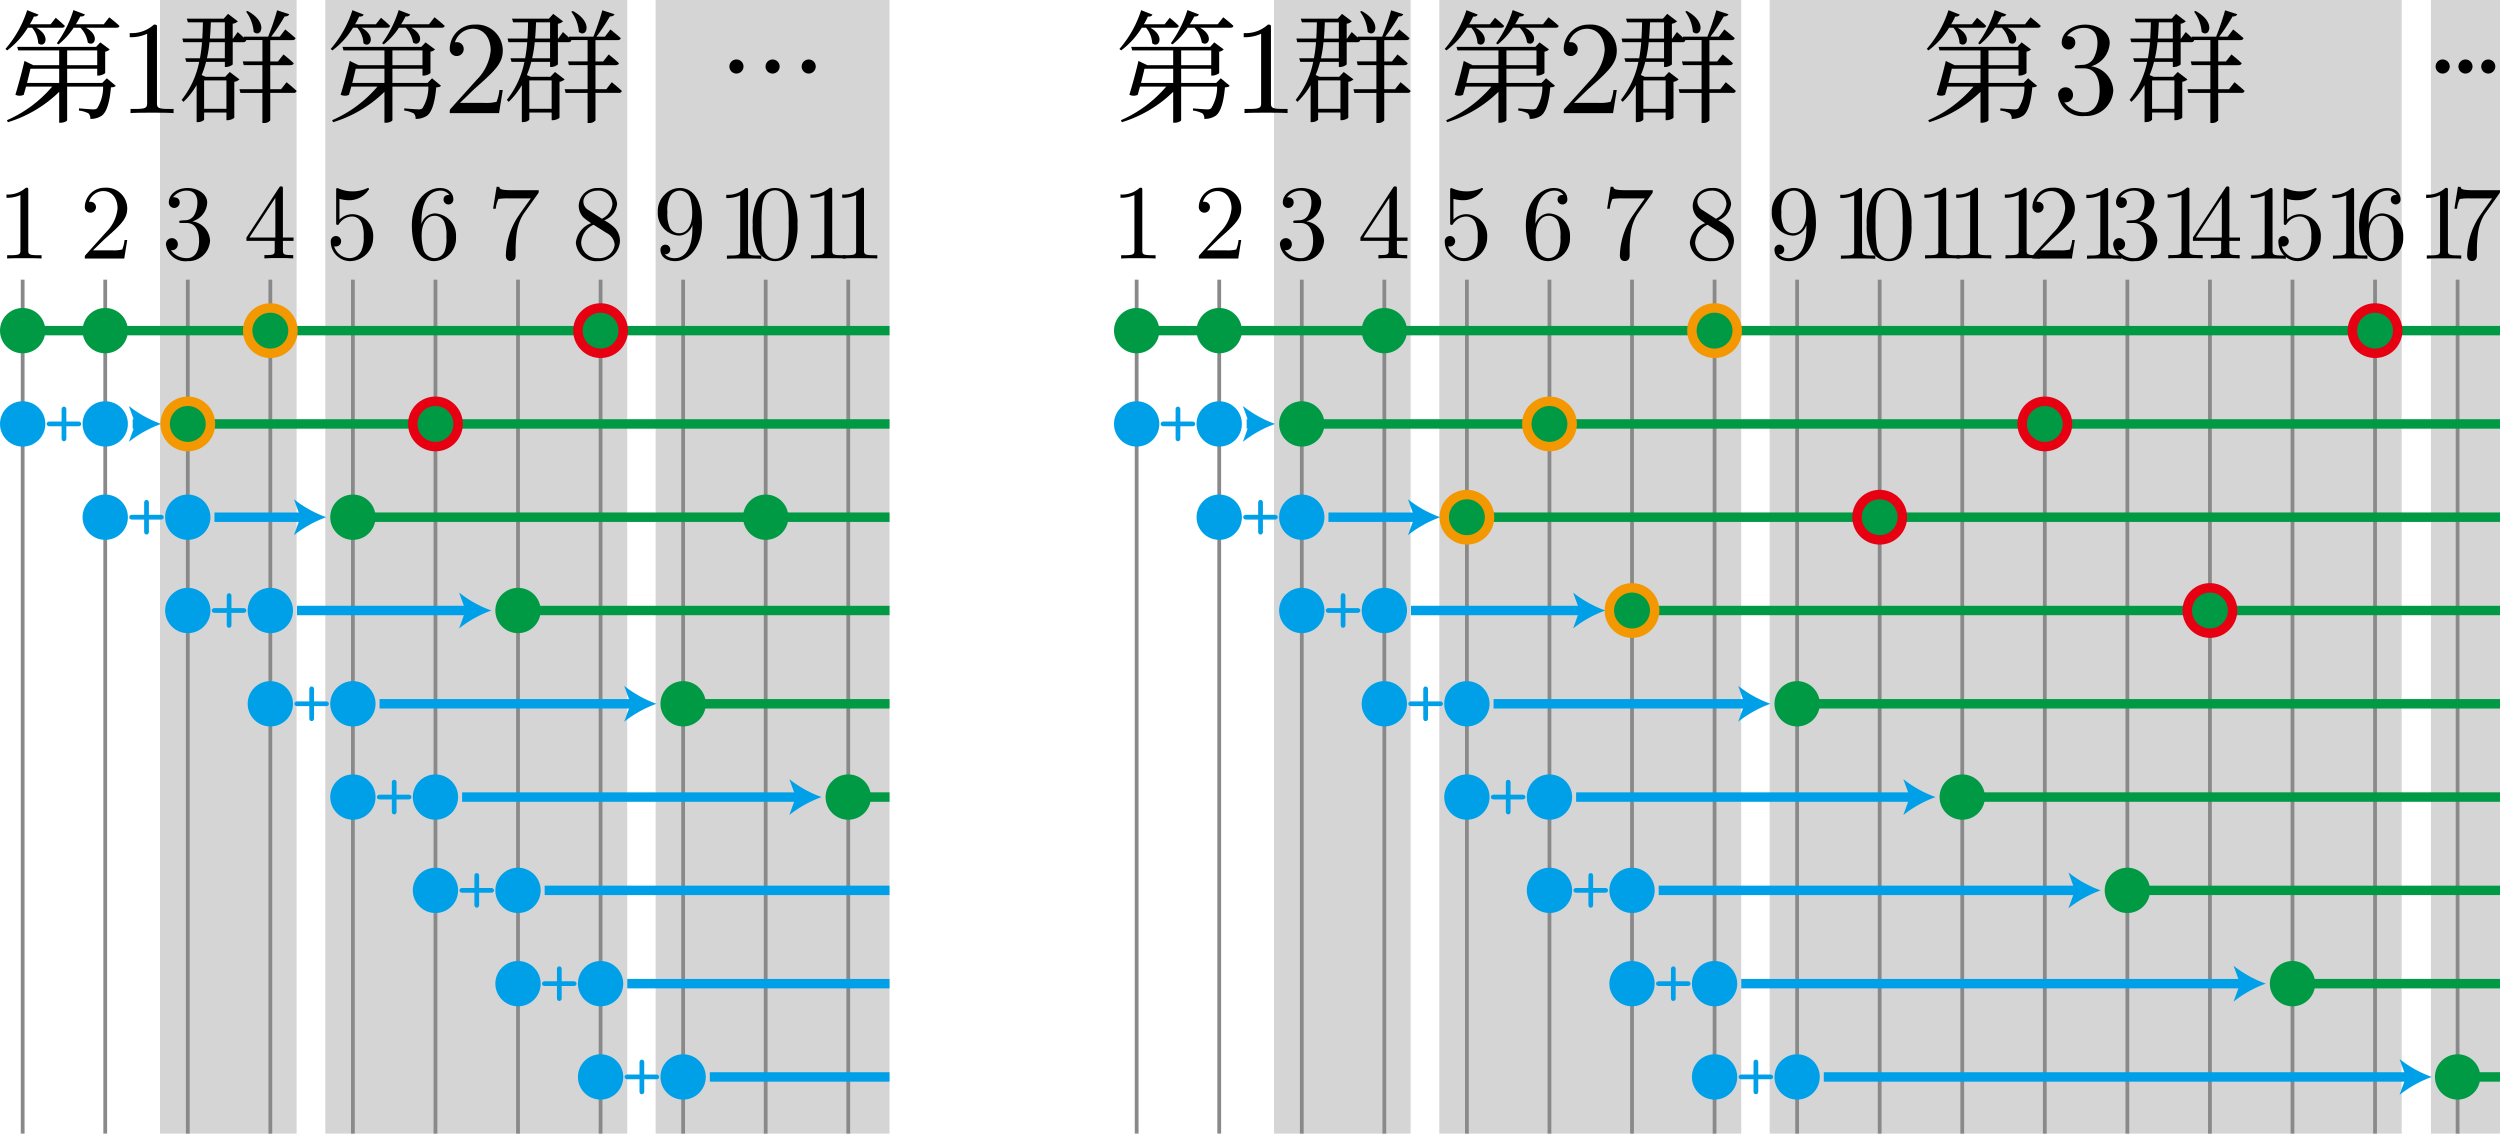 <svg xmlns="http://www.w3.org/2000/svg" viewBox="0 0 187.591 85.062"><defs><style>.cls-1{fill:#727171;fill-opacity:0.3;}.cls-2,.cls-4,.繧ｰ繝ｩ繝輔ぅ繝け繧ｹ繧ｿ繧､繝ｫ-5{fill:none;}.cls-2{stroke:#898989;stroke-width:0.283px;}.cls-2,.cls-3,.cls-4,.繧ｰ繝ｩ繝輔ぅ繝け繧ｹ繧ｿ繧､繝ｫ-2,.襍､蝗ｲ縺ｿ{stroke-miterlimit:10;}.繧ｰ繝ｩ繝輔ぅ繝け繧ｹ繧ｿ繧､繝ｫ-5{stroke:#094;stroke-linejoin:bevel;}.cls-4,.繧ｰ繝ｩ繝輔ぅ繝け繧ｹ繧ｿ繧､繝ｫ-5{stroke-width:0.709px;}.a2n\=an-\:-繧ｽ繝ｪ繝ラ,.繧ｰ繝ｩ繝輔ぅ繝け繧ｹ繧ｿ繧､繝ｫ-2,.襍､蝗ｲ縺ｿ{fill:#094;}.繧ｰ繝ｩ繝輔ぅ繝け繧ｹ繧ｿ繧､繝ｫ-2{stroke:#f39800;}.繧ｰ繝ｩ繝輔ぅ繝け繧ｹ繧ｿ繧､繝ｫ-2,.襍､蝗ｲ縺ｿ{stroke-width:0.709px;}.襍､蝗ｲ縺ｿ{stroke:#e60012;}.cls-3,.cls-5{fill:#00a0e9;}.cls-3,.cls-4{stroke:#00a0e9;}.cls-3{stroke-width:0.113px;}</style></defs><g id="レイヤー_2" data-name="レイヤー 2"><g id="Workplace"><g id="_2B_3_08" data-name="2B_3_08"><g id="_2B_3_07" data-name="2B_3_07"><rect class="cls-1" x="12.006" width="10.252" height="85.062"/><rect class="cls-1" x="24.41" width="22.655" height="85.062"/><rect class="cls-1" x="49.199" width="17.547" height="85.062" transform="translate(115.944 85.062) rotate(180)"/><path d="M2.122,14.291c0-.192,0-.206-.183-.206a1.978,1.978,0,0,1-1.452.508v.249a2.403,2.403,0,0,0,1.045-.206v4.13c0,.291-.024.384-.742.384H.535v.248c.279-.025.973-.025,1.293-.025s1.013,0,1.292.025v-.248H2.864c-.718,0-.742-.085-.742-.384V14.291"/><path d="M6.978,18.784l.846-.82c1.245-1.104,1.723-1.534,1.723-2.329a1.566,1.566,0,0,0-1.691-1.548,1.474,1.474,0,0,0-1.492,1.442.419.419,0,1,0,.838.025.403.403,0,0,0-.423-.412.66.66,0,0,0-.104.004,1.147,1.147,0,0,1,1.077-.81c.726,0,1.069.643,1.069,1.3a2.858,2.858,0,0,1-.838,1.761L6.451,19.1c-.088.092-.088.106-.088.298h2.96l.223-1.388H9.347a2.598,2.598,0,0,1-.176.71,2.593,2.593,0,0,1-.757.064H6.978"/><path d="M14.43,16.611a1.537,1.537,0,0,0,1.117-1.403c0-.653-.702-1.101-1.468-1.101-.806,0-1.412.479-1.412,1.087a.407.407,0,1,0,.814.004c0-.398-.375-.398-.495-.398a1.293,1.293,0,0,1,1.061-.493c.327,0,.766.174.766.891a1.994,1.994,0,0,1-.223.913.778.778,0,0,1-.71.415c-.064.004-.255.021-.311.021-.064.011-.12.018-.12.096,0,.089.056.089.191.089h.351c.654,0,.949.54.949,1.325,0,1.083-.55,1.314-.901,1.314a1.454,1.454,0,0,1-1.22-.604.437.437,0,0,0,.526-.44.447.447,0,1,0-.893.018,1.454,1.454,0,0,0,1.611,1.25,1.626,1.626,0,0,0,1.699-1.538A1.54,1.54,0,0,0,14.43,16.611"/><path d="M20.613,18.073v.693c0,.288-.016.373-.606.373H19.84v.249c.327-.025.742-.025,1.077-.025s.758,0,1.085.025v-.249h-.168c-.59,0-.606-.085-.606-.373v-.693h.798v-.249h-.798V14.191c0-.156,0-.206-.128-.206-.072,0-.096,0-.159.096l-2.449,3.743v.249Zm.048-.249H18.715l1.947-2.976v2.976"/><path d="M28.001,17.818a1.636,1.636,0,0,0-1.516-1.747,1.396,1.396,0,0,0-1.013.405V14.921a2.602,2.602,0,0,0,.678.103,1.741,1.741,0,0,0,1.54-.831.076.076,0,0,0-.08-.085.127.127,0,0,0-.064.021,2.666,2.666,0,0,1-2.146.011.23.23,0,0,0-.096-.025c-.08,0-.08.064-.08.192v2.361c0,.142,0,.209.112.209.056,0,.072-.028.104-.074a1.197,1.197,0,0,1,1.029-.557.777.777,0,0,1,.678.511,2.442,2.442,0,0,1,.143,1.001A2.321,2.321,0,0,1,27.1,18.852a.996.996,0,0,1-.854.518,1.243,1.243,0,0,1-1.173-.891.404.404,0,0,0,.136.014.391.391,0,1,0-.391-.355,1.464,1.464,0,0,0,1.444,1.456,1.76,1.76,0,0,0,1.739-1.776"/><path d="M31.624,16.803v-.192c0-2.017.989-2.305,1.396-2.305a.827.827,0,0,1,.702.32c-.12,0-.439,0-.439.359a.367.367,0,1,0,.734-.018c0-.476-.351-.859-1.014-.859-1.021,0-2.098,1.026-2.098,2.791,0,2.131.925,2.695,1.667,2.695A1.707,1.707,0,0,0,34.217,17.79a1.674,1.674,0,0,0-1.595-1.779,1.109,1.109,0,0,0-.998.792Zm.949,2.567a.914.914,0,0,1-.789-.597,3.905,3.905,0,0,1-.144-1.158c0-.622.255-1.42.973-1.42a.769.769,0,0,1,.742.497,2.628,2.628,0,0,1,.143,1.094,2.656,2.656,0,0,1-.135,1.065.833.833,0,0,1-.79.518"/><path d="M40.352,14.554c.072-.099.072-.114.072-.281H38.486c-.974,0-.99-.103-1.022-.256h-.2l-.263,1.644h.199a2.236,2.236,0,0,1,.2-.728,4.185,4.185,0,0,1,.782-.046h1.651c-.088.124-.718.998-.894,1.261a5.567,5.567,0,0,0-.981,3.001c0,.078,0,.437.367.437s.367-.359.367-.437v-.408a8.965,8.965,0,0,1,.088-1.311,3.497,3.497,0,0,1,.494-1.364l1.077-1.513"/><path d="M44.175,15.773a.738.738,0,0,1-.399-.643c0-.49.518-.824,1.085-.824a1.04,1.04,0,0,1,1.093.991,1.349,1.349,0,0,1-.79,1.115l-.989-.639Zm1.165.756a1.473,1.473,0,0,0,.966-1.232,1.318,1.318,0,0,0-1.436-1.19,1.387,1.387,0,0,0-1.444,1.332,1.273,1.273,0,0,0,.351.877,4.945,4.945,0,0,0,.582.43,1.766,1.766,0,0,0-1.149,1.467,1.522,1.522,0,0,0,1.652,1.381A1.59,1.59,0,0,0,46.52,18.077a1.442,1.442,0,0,0-.391-.98,3.391,3.391,0,0,0-.79-.568Zm-.798.337.982.621a1.069,1.069,0,0,1,.598.877,1.149,1.149,0,0,1-1.252,1.005,1.202,1.202,0,0,1-1.261-1.158,1.567,1.567,0,0,1,.933-1.346"/><path d="M51.954,16.881v.256c0,1.868-.83,2.234-1.293,2.234a1.04,1.04,0,0,1-.782-.284c.351,0,.415-.234.415-.369a.367.367,0,1,0-.734.018c0,.533.431.859,1.109.859,1.029,0,2.002-1.083,2.002-2.798,0-2.148-.918-2.688-1.627-2.688a1.554,1.554,0,0,0-1.173.501,1.712,1.712,0,0,0-.511,1.293A1.678,1.678,0,0,0,50.957,17.68a1.088,1.088,0,0,0,.997-.799Zm-.989.618a.768.768,0,0,1-.742-.504,2.6,2.6,0,0,1-.143-1.087,2.226,2.226,0,0,1,.168-1.097.826.826,0,0,1,1.563.124,3.995,3.995,0,0,1,.128,1.126c0,.664-.271,1.438-.973,1.438"/><path d="M56.131,14.313c0-.192,0-.206-.183-.206a1.979,1.979,0,0,1-1.452.508v.249a2.404,2.404,0,0,0,1.045-.206v4.13c0,.291-.024.384-.742.384h-.255V19.42c.279-.025.973-.025,1.293-.025s1.013,0,1.292.025v-.249h-.256c-.718,0-.742-.085-.742-.384V14.313"/><path d="M59.84,16.866a4.275,4.275,0,0,0-.319-1.868,1.481,1.481,0,0,0-1.356-.891,1.46,1.46,0,0,0-1.388.948,4.263,4.263,0,0,0-.295,1.811,4.03,4.03,0,0,0,.359,1.921,1.455,1.455,0,0,0,1.316.806,1.471,1.471,0,0,0,1.388-.927,4.228,4.228,0,0,0,.295-1.8ZM58.157,19.42c-.311,0-.782-.199-.925-.966a10.875,10.875,0,0,1-.088-1.683,10.654,10.654,0,0,1,.064-1.467c.152-.948.75-1.023.949-1.023.264,0,.79.146.941.934a9.806,9.806,0,0,1,.08,1.555,9.834,9.834,0,0,1-.088,1.651c-.12.76-.574.998-.933.998"/><path d="M62.446,14.291c0-.192,0-.206-.183-.206a1.98,1.98,0,0,1-1.452.508v.249a2.405,2.405,0,0,0,1.045-.206v4.13c0,.291-.024.384-.742.384h-.255v.248c.279-.025.973-.025,1.292-.025s1.013,0,1.293.025v-.248h-.256c-.718,0-.742-.085-.742-.384V14.291"/><path d="M64.832,14.291c0-.192,0-.206-.184-.206a1.978,1.978,0,0,1-1.452.508v.249a2.403,2.403,0,0,0,1.045-.206v4.13c0,.291-.024.384-.742.384h-.255v.248c.28-.025.973-.025,1.293-.025s1.013,0,1.292.025v-.248h-.255c-.718,0-.742-.085-.742-.384V14.291"/><line class="cls-2" x1="1.701" y1="20.984" x2="1.701" y2="85.062"/><line class="cls-2" x1="7.896" y1="20.984" x2="7.896" y2="85.062"/><line class="cls-2" x1="14.091" y1="20.984" x2="14.091" y2="85.062"/><line class="cls-2" x1="20.285" y1="20.984" x2="20.285" y2="85.062"/><line class="cls-2" x1="26.48" y1="20.984" x2="26.48" y2="85.062"/><line class="cls-2" x1="32.675" y1="20.984" x2="32.675" y2="85.062"/><line class="cls-2" x1="38.87" y1="20.984" x2="38.87" y2="85.062"/><line class="cls-2" x1="45.065" y1="20.984" x2="45.065" y2="85.062"/><line class="cls-2" x1="51.26" y1="20.984" x2="51.26" y2="85.062"/><line class="cls-2" x1="57.455" y1="20.984" x2="57.455" y2="85.062"/><line class="cls-2" x1="63.65" y1="20.984" x2="63.65" y2="85.062"/><line class="繧ｰ繝ｩ繝輔ぅ繝け繧ｹ繧ｿ繧､繝ｫ-5" x1="1.701" y1="24.81" x2="66.747" y2="24.81"/><circle class="a2n=an-:-繧ｽ繝ｪ繝ラ" cx="1.701" cy="24.81" r="1.701"/><circle class="a2n=an-:-繧ｽ繝ｪ繝ラ" cx="7.896" cy="24.81" r="1.701"/><circle class="繧ｰ繝ｩ繝輔ぅ繝け繧ｹ繧ｿ繧､繝ｫ-2" cx="20.285" cy="24.81" r="1.701"/><circle class="襍､蝗ｲ縺ｿ" cx="45.065" cy="24.81" r="1.701"/><line class="繧ｰ繝ｩ繝輔ぅ繝け繧ｹ繧ｿ繧､繝ｫ-5" x1="14.091" y1="31.81" x2="66.747" y2="31.81"/><path class="cls-3" d="M5.869,31.687H4.921v-.95c0-.046,0-.167-.121-.167s-.121.121-.121.167v.95H3.728c-.046,0-.168,0-.168.123,0,.12.122.12.168.12h.951v.953c0,.046,0,.168.121.168s.121-.122.121-.168v-.953h.948c.046,0,.168,0,.168-.12C6.036,31.687,5.915,31.687,5.869,31.687Z"/><line class="cls-4" x1="9.955" y1="31.81" x2="10.38" y2="31.81"/><path class="cls-5" d="M12.091,31.81a8.57,8.57,0,0,0-2.423,1.348l.488-1.348-.488-1.348A8.559,8.559,0,0,0,12.091,31.81Z"/><circle class="cls-5" cx="1.701" cy="31.81" r="1.701"/><circle class="cls-5" cx="7.896" cy="31.81" r="1.701"/><circle class="繧ｰ繝ｩ繝輔ぅ繝け繧ｹ繧ｿ繧､繝ｫ-2" cx="14.091" cy="31.81" r="1.701"/><circle class="襍､蝗ｲ縺ｿ" cx="32.675" cy="31.81" r="1.701"/><line class="繧ｰ繝ｩ繝輔ぅ繝け繧ｹ繧ｿ繧､繝ｫ-5" x1="26.48" y1="38.81" x2="66.747" y2="38.81"/><line class="cls-4" x1="16.091" y1="38.81" x2="22.77" y2="38.81"/><path class="cls-5" d="M24.48,38.81a8.57,8.57,0,0,0-2.423,1.348l.488-1.348-.488-1.348A8.56,8.56,0,0,0,24.48,38.81Z"/><path class="cls-3" d="M12.064,38.687H11.116v-.95c0-.046,0-.167-.121-.167s-.121.121-.121.167v.95H9.922c-.046,0-.167,0-.167.123,0,.12.122.12.167.12h.951v.953c0,.046,0,.168.121.168s.121-.122.121-.168v-.953h.948c.046,0,.168,0,.168-.12C12.231,38.687,12.11,38.687,12.064,38.687Z"/><circle class="cls-5" cx="7.896" cy="38.81" r="1.701"/><circle class="cls-5" cx="14.091" cy="38.81" r="1.701"/><circle class="a2n=an-:-繧ｽ繝ｪ繝ラ" cx="26.48" cy="38.81" r="1.701"/><circle class="a2n=an-:-繧ｽ繝ｪ繝ラ" cx="57.455" cy="38.81" r="1.701"/><line class="繧ｰ繝ｩ繝輔ぅ繝け繧ｹ繧ｿ繧､繝ｫ-5" x1="38.87" y1="45.81" x2="66.747" y2="45.81"/><line class="cls-4" x1="22.285" y1="45.81" x2="35.159" y2="45.81"/><path class="cls-5" d="M36.87,45.81a8.57,8.57,0,0,0-2.423,1.348l.488-1.348-.488-1.348A8.56,8.56,0,0,0,36.87,45.81Z"/><path class="cls-3" d="M18.259,45.687h-.948v-.95c0-.046,0-.167-.121-.167s-.121.121-.121.167v.95h-.951c-.046,0-.167,0-.167.123,0,.12.122.12.167.12h.951v.953c0,.046,0,.168.121.168s.121-.122.121-.168v-.953h.948c.046,0,.168,0,.168-.12C18.426,45.687,18.305,45.687,18.259,45.687Z"/><circle class="cls-5" cx="14.091" cy="45.81" r="1.701"/><circle class="cls-5" cx="20.285" cy="45.81" r="1.701"/><circle class="a2n=an-:-繧ｽ繝ｪ繝ラ" cx="38.87" cy="45.81" r="1.701"/><line class="繧ｰ繝ｩ繝輔ぅ繝け繧ｹ繧ｿ繧､繝ｫ-5" x1="51.26" y1="52.81" x2="66.747" y2="52.81"/><line class="cls-4" x1="28.48" y1="52.81" x2="47.549" y2="52.81"/><path class="cls-5" d="M49.26,52.81a8.571,8.571,0,0,0-2.423,1.348l.488-1.348-.488-1.348A8.56,8.56,0,0,0,49.26,52.81Z"/><path class="cls-3" d="M24.454,52.687h-.948v-.95c0-.046,0-.167-.121-.167s-.121.121-.121.167v.95h-.951c-.046,0-.168,0-.168.123,0,.12.122.12.168.12h.951v.953c0,.046,0,.168.121.168s.121-.122.121-.168v-.953h.948c.046,0,.168,0,.168-.12C24.621,52.687,24.499,52.687,24.454,52.687Z"/><circle class="cls-5" cx="20.285" cy="52.81" r="1.701"/><circle class="cls-5" cx="26.48" cy="52.81" r="1.701"/><circle class="a2n=an-:-繧ｽ繝ｪ繝ラ" cx="51.26" cy="52.81" r="1.701"/><line class="繧ｰ繝ｩ繝輔ぅ繝け繧ｹ繧ｿ繧､繝ｫ-5" x1="63.65" y1="59.81" x2="66.747" y2="59.81"/><line class="cls-4" x1="34.675" y1="59.81" x2="59.939" y2="59.81"/><path class="cls-5" d="M61.65,59.81a8.57,8.57,0,0,0-2.423,1.348l.488-1.348-.488-1.348A8.559,8.559,0,0,0,61.65,59.81Z"/><path class="cls-3" d="M30.648,59.687h-.948v-.95c0-.046,0-.167-.121-.167s-.121.121-.121.167v.95h-.951c-.046,0-.168,0-.168.123,0,.12.122.12.168.12h.951v.953c0,.046,0,.168.121.168s.121-.122.121-.168v-.953h.948c.046,0,.168,0,.168-.12C30.816,59.687,30.694,59.687,30.648,59.687Z"/><circle class="cls-5" cx="26.48" cy="59.81" r="1.701"/><circle class="cls-5" cx="32.675" cy="59.81" r="1.701"/><circle class="a2n=an-:-繧ｽ繝ｪ繝ラ" cx="63.65" cy="59.81" r="1.701"/><line class="cls-4" x1="40.87" y1="66.81" x2="66.746" y2="66.81"/><path class="cls-3" d="M36.843,66.687h-.948v-.95c0-.046,0-.167-.121-.167s-.121.121-.121.167v.95H34.702c-.046,0-.168,0-.168.123,0,.12.122.12.168.12h.951v.953c0,.046,0,.168.121.168s.121-.122.121-.168v-.953h.948c.046,0,.167,0,.167-.12C37.011,66.687,36.889,66.687,36.843,66.687Z"/><circle class="cls-5" cx="32.675" cy="66.81" r="1.701"/><circle class="cls-5" cx="38.87" cy="66.81" r="1.701"/><line class="cls-4" x1="47.065" y1="73.81" x2="66.746" y2="73.81"/><path class="cls-3" d="M43.038,73.687h-.948v-.95c0-.046,0-.167-.121-.167s-.121.121-.121.167v.95h-.951c-.046,0-.168,0-.168.123,0,.12.122.12.168.12h.951v.953c0,.046,0,.168.121.168s.121-.122.121-.168v-.953h.948c.046,0,.167,0,.167-.12C43.206,73.687,43.084,73.687,43.038,73.687Z"/><circle class="cls-5" cx="38.87" cy="73.81" r="1.701"/><circle class="cls-5" cx="45.065" cy="73.81" r="1.701"/><line class="cls-4" x1="53.26" y1="80.81" x2="66.746" y2="80.81"/><path class="cls-3" d="M49.233,80.687h-.948v-.95c0-.046,0-.167-.121-.167s-.121.121-.121.167v.95h-.951c-.046,0-.168,0-.168.123,0,.12.122.12.168.12h.951v.953c0,.046,0,.168.121.168s.121-.122.121-.168v-.953h.948c.046,0,.168,0,.168-.12C49.401,80.687,49.279,80.687,49.233,80.687Z"/><circle class="cls-5" cx="45.065" cy="80.81" r="1.701"/><circle class="cls-5" cx="51.26" cy="80.81" r="1.701"/><path d="M2.406,2.081a1.957,1.957,0,0,1,.461,1.16c.479.427,1.013-.516-.138-1.16H4.634c.129,0,.212-.044.23-.138-.258-.258-.681-.609-.681-.609l-.387.489H2.24A5.354,5.354,0,0,0,2.544,1.24c.193.022.304-.053.341-.147L2.038.765a8.231,8.231,0,0,1-1.63,2.907l.129.111A6.141,6.141,0,0,0,2.083,2.081ZM2.028,6.224c.092-.387.193-.773.258-1.067H4.441V6.224Zm3.011-2.441h2.256V4.89H5.039V3.783ZM7.673,6.224H5.039V5.157h2.256v.516h.092c.193,0,.497-.138.506-.204V3.877a.601.601,0,0,0,.341-.169l-.709-.529-.313.338h-5.92l.074.267H4.441V4.89H2.498L1.835,4.574c-.138.627-.442,1.76-.681,2.534a.721.721,0,0,0,.625.009c.056-.187.111-.396.176-.618H3.916A9.346,9.346,0,0,1,.519,9.02l.073.151A9.432,9.432,0,0,0,4.441,6.891V9.211h.092c.304,0,.506-.142.506-.191V6.5H7.737a2.976,2.976,0,0,1-.451,1.631.464.464,0,0,1-.304.075c-.184,0-.737-.049-1.05-.075l-.009.165a2.086,2.086,0,0,1,.718.213.554.554,0,0,1,.138.413,1.496,1.496,0,0,0,.856-.24c.359-.262.59-.978.691-2.129.184-.004.304-.04.359-.116l-.672-.565-.341.351Zm.11-4.401h-2.09q.179-.287.331-.587c.194.018.304-.049.35-.151L5.509.756a8.399,8.399,0,0,1-1.243,2.485l.12.093A5.455,5.455,0,0,0,5.527,2.081h.506a2.007,2.007,0,0,1,.553,1.107c.488.378.958-.52-.138-1.107H8.732c.129,0,.212-.044.23-.138-.286-.276-.765-.645-.765-.645l-.414.525"/><path d="M11.778,2.104c0-.24,0-.257-.229-.257a2.473,2.473,0,0,1-1.815.635v.311A3.003,3.003,0,0,0,11.04,2.534V7.697c0,.364-.03.479-.927.479H9.794v.311c.349-.031,1.217-.031,1.616-.031s1.266,0,1.615.031V8.176h-.32c-.897,0-.927-.107-.927-.479V2.104"/><path d="M18.464.876a2.91,2.91,0,0,1,.571,1.512c.534.507,1.151-.694-.46-1.565l-.111.053ZM16.871,4.374H15.527A9.298,9.298,0,0,0,15.72,3.165h1.151V4.374Zm0-2.698v1.218H15.748c.037-.418.055-.822.074-1.218Zm.12,4.356V8.166H15.315V6.032Zm4.097.662h-.81V4.89h1.51c.129,0,.23-.049.249-.147-.295-.284-.764-.658-.764-.658l-.414.525h-.58v-1.6h1.658c.129,0,.211-.044.239-.147-.295-.267-.773-.653-.773-.653l-.414.542H20.352a14.642,14.642,0,0,0,1.003-1.516c.194.004.313-.067.35-.169L20.794.773a19.76,19.76,0,0,1-.672,1.978H18.28l.018.085c-.212-.222-.46-.431-.46-.431l-.35.489h-.028V1.782A.732.732,0,0,0,17.848,1.6l-.737-.56-.322.36H14.017l.083.276h1.124c-.009.387-.019.791-.046,1.218H13.685l.065.271h1.409a11.057,11.057,0,0,1-.157,1.209H13.897l.083.267h.967A6.699,6.699,0,0,1,13.63,7.495l.138.147a5.819,5.819,0,0,0,.986-1.254v2.774h.092c.285,0,.47-.147.47-.2v-.52h1.676V9.02h.092c.193,0,.488-.133.497-.2V6.139a.699.699,0,0,0,.387-.182L17.24,5.401l-.34.36H15.426l-.295-.129a6.563,6.563,0,0,0,.332-.991h1.409v.387h.083a.836.836,0,0,0,.507-.191V3.165h.792a.203.203,0,0,0,.221-.147l-.009-.009h1.225v1.6H18.216l.074.28h1.4V6.695H17.967l.074.276h1.648V9.229h.092a.59.59,0,0,0,.497-.196V6.97h1.75a.208.208,0,0,0,.23-.147c-.286-.276-.755-.653-.755-.653l-.414.525"/><path d="M26.812,2.081a1.957,1.957,0,0,1,.46,1.16c.479.427,1.013-.516-.138-1.16h1.906c.129,0,.211-.044.23-.138-.258-.258-.681-.609-.681-.609l-.387.489h-1.556a5.425,5.425,0,0,0,.304-.582c.193.022.304-.053.34-.147L26.444.765a8.222,8.222,0,0,1-1.63,2.907l.129.111A6.149,6.149,0,0,0,26.49,2.081Zm-.378,4.143c.092-.387.193-.773.258-1.067H28.847V6.224Zm3.011-2.441h2.256V4.89H29.446V3.783Zm2.634,2.441H29.446V5.157h2.256v.516h.092c.193,0,.497-.138.506-.204V3.877a.602.602,0,0,0,.341-.169l-.709-.529-.314.338H25.698l.074.267h3.075V4.89H26.904l-.663-.316c-.138.627-.442,1.76-.681,2.534a.722.722,0,0,0,.626.009c.056-.187.111-.396.175-.618h1.961a9.347,9.347,0,0,1-3.398,2.52l.073.151A9.426,9.426,0,0,0,28.847,6.891V9.211h.092c.304,0,.507-.142.507-.191V6.5h2.697a2.976,2.976,0,0,1-.451,1.631.463.463,0,0,1-.304.075c-.184,0-.737-.049-1.05-.075l-.009.165a2.092,2.092,0,0,1,.718.213.554.554,0,0,1,.138.413,1.497,1.497,0,0,0,.856-.24c.359-.262.59-.978.691-2.129.184-.004.304-.04.359-.116L32.42,5.873l-.34.351Zm.11-4.401H30.1q.179-.287.331-.587c.193.018.304-.049.35-.151l-.865-.329a8.403,8.403,0,0,1-1.243,2.485l.12.093a5.455,5.455,0,0,0,1.142-1.254H30.44a2.007,2.007,0,0,1,.553,1.107c.488.378.958-.52-.138-1.107h2.284c.129,0,.212-.044.23-.138-.286-.276-.765-.645-.765-.645l-.414.525"/><path d="M34.516,7.719l1.057-1.025c1.556-1.38,2.154-1.918,2.154-2.912a1.957,1.957,0,0,0-2.114-1.935,1.843,1.843,0,0,0-1.865,1.802.524.524,0,1,0,1.047.031.503.503,0,0,0-.528-.515.831.831,0,0,0-.13.004,1.433,1.433,0,0,1,1.346-1.012c.908,0,1.337.803,1.337,1.625a3.574,3.574,0,0,1-1.047,2.202L33.857,8.114c-.11.115-.11.133-.11.373h3.7l.279-1.736h-.249a3.26,3.26,0,0,1-.219.888,3.249,3.249,0,0,1-.947.08h-1.795"/><path d="M42.867.876a2.909,2.909,0,0,1,.571,1.512c.534.507,1.151-.694-.46-1.565l-.111.053ZM41.274,4.374H39.93A9.148,9.148,0,0,0,40.123,3.165h1.151V4.374Zm0-2.698v1.218H40.151c.037-.418.055-.822.074-1.218Zm.12,4.356V8.166H39.718V6.032Zm4.097.662h-.81V4.89h1.51c.129,0,.23-.049.248-.147-.294-.284-.764-.658-.764-.658L45.261,4.61h-.58v-1.6h1.658c.129,0,.212-.044.239-.147-.295-.267-.773-.653-.773-.653l-.414.542h-.635a14.583,14.583,0,0,0,1.004-1.516c.193.004.313-.067.35-.169L45.197.773a19.61,19.61,0,0,1-.672,1.978H42.683l.018.085c-.211-.222-.46-.431-.46-.431l-.35.489h-.028V1.782A.732.732,0,0,0,42.25,1.6l-.737-.56-.322.36H38.42l.083.276H39.626c-.009.387-.018.791-.046,1.218H38.088l.064.271h1.409a10.961,10.961,0,0,1-.157,1.209H38.3l.083.267H39.35a6.699,6.699,0,0,1-1.317,2.854l.138.147a5.798,5.798,0,0,0,.985-1.254v2.774h.092c.286,0,.47-.147.47-.2v-.52h1.676V9.02h.092c.193,0,.488-.133.497-.2V6.139a.696.696,0,0,0,.387-.182l-.727-.556-.341.36H39.828l-.294-.129a6.617,6.617,0,0,0,.331-.991h1.409v.387h.083a.835.835,0,0,0,.506-.191V3.165h.792a.204.204,0,0,0,.221-.147l-.01-.009h1.225v1.6H42.618l.074.28h1.4V6.695H42.37l.074.276h1.648V9.229h.092a.59.59,0,0,0,.497-.196V6.97h1.75a.208.208,0,0,0,.23-.147c-.286-.276-.755-.653-.755-.653l-.414.525"/><path d="M55.79,4.994a.529.529,0,1,0-.529.526.535.535,0,0,0,.529-.526"/><path d="M61.211,4.994a.528.528,0,1,0-.529.526.535.535,0,0,0,.529-.526"/><path d="M58.501,4.994a.528.528,0,1,0-.529.526.535.535,0,0,0,.529-.526"/></g><g id="_2B_3_07-2" data-name="2B_3_07"><rect class="cls-1" x="95.596" width="10.252" height="85.062"/><rect class="cls-1" x="108" width="22.655" height="85.062"/><rect class="cls-1" x="132.789" width="47.426" height="85.062" transform="translate(313.003 85.062) rotate(180)"/><rect class="cls-1" x="182.41" width="5.181" height="85.062" transform="translate(370 85.062) rotate(180)"/><path d="M85.713,14.291c0-.192,0-.206-.183-.206a1.978,1.978,0,0,1-1.452.508v.249a2.403,2.403,0,0,0,1.045-.206v4.13c0,.291-.024.384-.742.384h-.255v.248c.279-.025.973-.025,1.293-.025s1.013,0,1.292.025v-.248h-.255c-.718,0-.742-.085-.742-.384V14.291"/><path d="M90.568,18.784l.846-.82c1.245-1.104,1.723-1.534,1.723-2.329a1.566,1.566,0,0,0-1.691-1.548,1.474,1.474,0,0,0-1.492,1.442.419.419,0,1,0,.838.025.403.403,0,0,0-.423-.412.66.66,0,0,0-.104.004,1.147,1.147,0,0,1,1.077-.81c.726,0,1.069.643,1.069,1.3a2.858,2.858,0,0,1-.838,1.761L90.042,19.1c-.088.092-.088.106-.088.298h2.96l.223-1.388h-.199a2.594,2.594,0,0,1-.176.71,2.593,2.593,0,0,1-.757.064h-1.436"/><path d="M98.02,16.611a1.537,1.537,0,0,0,1.117-1.403c0-.653-.702-1.101-1.468-1.101-.806,0-1.412.479-1.412,1.087a.407.407,0,1,0,.814.004c0-.398-.375-.398-.495-.398a1.292,1.292,0,0,1,1.061-.493c.327,0,.766.174.766.891a1.994,1.994,0,0,1-.223.913.778.778,0,0,1-.71.415c-.064.004-.255.021-.311.021-.064.011-.12.018-.12.096,0,.089.056.089.191.089h.351c.654,0,.949.54.949,1.325,0,1.083-.55,1.314-.901,1.314a1.454,1.454,0,0,1-1.22-.604.437.437,0,0,0,.526-.44.447.447,0,1,0-.893.018,1.454,1.454,0,0,0,1.611,1.25,1.626,1.626,0,0,0,1.699-1.538A1.54,1.54,0,0,0,98.02,16.611"/><path d="M104.204,18.073v.693c0,.288-.016.373-.606.373H103.43v.249c.327-.025.742-.025,1.077-.025s.758,0,1.085.025v-.249h-.168c-.59,0-.606-.085-.606-.373v-.693h.798v-.249h-.798V14.191c0-.156,0-.206-.128-.206-.072,0-.096,0-.16.096l-2.449,3.743v.249Zm.048-.249h-1.947l1.947-2.976v2.976"/><path d="M111.592,17.818a1.636,1.636,0,0,0-1.516-1.747,1.396,1.396,0,0,0-1.013.405V14.921a2.601,2.601,0,0,0,.678.103,1.741,1.741,0,0,0,1.54-.831.076.076,0,0,0-.08-.085.127.127,0,0,0-.064.021,2.666,2.666,0,0,1-2.146.011.231.231,0,0,0-.096-.025c-.08,0-.08.064-.08.192v2.361c0,.142,0,.209.112.209.056,0,.072-.028.104-.074a1.197,1.197,0,0,1,1.03-.557.777.777,0,0,1,.678.511,2.444,2.444,0,0,1,.143,1.001,2.322,2.322,0,0,1-.191,1.094.996.996,0,0,1-.854.518,1.244,1.244,0,0,1-1.173-.891.404.404,0,0,0,.136.014.391.391,0,1,0-.391-.355,1.464,1.464,0,0,0,1.444,1.456,1.76,1.76,0,0,0,1.739-1.776"/><path d="M115.215,16.803v-.192c0-2.017.989-2.305,1.396-2.305a.827.827,0,0,1,.702.32c-.12,0-.439,0-.439.359a.367.367,0,1,0,.734-.018c0-.476-.351-.859-1.014-.859-1.021,0-2.098,1.026-2.098,2.791,0,2.131.925,2.695,1.667,2.695a1.707,1.707,0,0,0,1.643-1.804,1.674,1.674,0,0,0-1.595-1.779,1.109,1.109,0,0,0-.998.792Zm.949,2.567a.914.914,0,0,1-.789-.597,3.905,3.905,0,0,1-.144-1.158c0-.622.255-1.42.973-1.42a.769.769,0,0,1,.742.497,2.626,2.626,0,0,1,.143,1.094,2.656,2.656,0,0,1-.135,1.065.833.833,0,0,1-.79.518"/><path d="M123.943,14.554c.072-.099.072-.114.072-.281h-1.938c-.974,0-.99-.103-1.021-.256h-.2l-.263,1.644h.199a2.236,2.236,0,0,1,.2-.728,4.186,4.186,0,0,1,.782-.046h1.651c-.088.124-.718.998-.894,1.261A5.567,5.567,0,0,0,121.55,19.15c0,.078,0,.437.367.437s.367-.359.367-.437v-.408a8.965,8.965,0,0,1,.088-1.311,3.499,3.499,0,0,1,.494-1.364l1.077-1.513"/><path d="M127.765,15.773a.738.738,0,0,1-.399-.643c0-.49.518-.824,1.085-.824a1.04,1.04,0,0,1,1.093.991,1.349,1.349,0,0,1-.79,1.115l-.989-.639Zm1.165.756a1.474,1.474,0,0,0,.966-1.232,1.318,1.318,0,0,0-1.436-1.19,1.387,1.387,0,0,0-1.444,1.332,1.273,1.273,0,0,0,.351.877,4.945,4.945,0,0,0,.582.43A1.766,1.766,0,0,0,126.8,18.212a1.522,1.522,0,0,0,1.652,1.381,1.59,1.59,0,0,0,1.659-1.516,1.442,1.442,0,0,0-.391-.98,3.39,3.39,0,0,0-.79-.568Zm-.798.337.982.621a1.069,1.069,0,0,1,.598.877,1.149,1.149,0,0,1-1.252,1.005,1.203,1.203,0,0,1-1.261-1.158,1.567,1.567,0,0,1,.933-1.346"/><path d="M135.544,16.881v.256c0,1.868-.83,2.234-1.293,2.234a1.04,1.04,0,0,1-.782-.284c.351,0,.415-.234.415-.369a.367.367,0,1,0-.734.018c0,.533.431.859,1.109.859,1.029,0,2.002-1.083,2.002-2.798,0-2.148-.917-2.688-1.627-2.688a1.555,1.555,0,0,0-1.173.501,1.712,1.712,0,0,0-.511,1.293,1.678,1.678,0,0,0,1.596,1.779,1.088,1.088,0,0,0,.997-.799Zm-.989.618a.768.768,0,0,1-.742-.504,2.602,2.602,0,0,1-.143-1.087,2.228,2.228,0,0,1,.168-1.097.826.826,0,0,1,1.563.124,3.992,3.992,0,0,1,.128,1.126c0,.664-.271,1.438-.973,1.438"/><path d="M139.721,14.313c0-.192,0-.206-.183-.206a1.979,1.979,0,0,1-1.452.508v.249a2.404,2.404,0,0,0,1.045-.206v4.13c0,.291-.024.384-.742.384h-.255V19.42c.279-.025.973-.025,1.293-.025s1.013,0,1.292.025v-.249h-.256c-.718,0-.742-.085-.742-.384V14.313"/><path d="M143.431,16.866a4.275,4.275,0,0,0-.319-1.868,1.481,1.481,0,0,0-1.356-.891,1.46,1.46,0,0,0-1.388.948,4.263,4.263,0,0,0-.295,1.811,4.03,4.03,0,0,0,.359,1.921,1.455,1.455,0,0,0,1.316.806,1.471,1.471,0,0,0,1.389-.927,4.229,4.229,0,0,0,.295-1.8ZM141.748,19.42c-.311,0-.782-.199-.925-.966a10.875,10.875,0,0,1-.088-1.683,10.654,10.654,0,0,1,.064-1.467c.152-.948.75-1.023.949-1.023.264,0,.79.146.941.934a9.806,9.806,0,0,1,.08,1.555,9.834,9.834,0,0,1-.088,1.651c-.12.76-.574.998-.933.998"/><path d="M146.036,14.291c0-.192,0-.206-.183-.206a1.979,1.979,0,0,1-1.452.508v.249a2.405,2.405,0,0,0,1.046-.206v4.13c0,.291-.024.384-.742.384h-.255v.248c.279-.025.973-.025,1.292-.025s1.013,0,1.292.025v-.248h-.256c-.718,0-.742-.085-.742-.384V14.291"/><path d="M148.422,14.291c0-.192,0-.206-.183-.206a1.978,1.978,0,0,1-1.452.508v.249a2.403,2.403,0,0,0,1.045-.206v4.13c0,.291-.024.384-.742.384h-.255v.248c.279-.025.973-.025,1.293-.025s1.013,0,1.292.025v-.248h-.255c-.718,0-.742-.085-.742-.384V14.291"/><path d="M152.07,14.291c0-.192,0-.206-.183-.206a1.978,1.978,0,0,1-1.452.508v.249a2.403,2.403,0,0,0,1.045-.206v4.13c0,.291-.024.384-.742.384h-.255v.248c.279-.025.973-.025,1.293-.025s1.013,0,1.292.025v-.248h-.256c-.718,0-.742-.085-.742-.384V14.291"/><path d="M153.12,18.784l.846-.82c1.244-1.104,1.723-1.534,1.723-2.329a1.566,1.566,0,0,0-1.691-1.548,1.474,1.474,0,0,0-1.492,1.442.419.419,0,1,0,.838.025.403.403,0,0,0-.423-.412.66.66,0,0,0-.104.004,1.147,1.147,0,0,1,1.077-.81c.726,0,1.069.643,1.069,1.3a2.858,2.858,0,0,1-.838,1.761L152.594,19.1c-.088.092-.088.106-.088.298h2.959l.223-1.388H155.49a2.598,2.598,0,0,1-.176.71,2.594,2.594,0,0,1-.757.064H153.12"/><path d="M158.188,14.313c0-.192,0-.206-.183-.206a1.98,1.98,0,0,1-1.452.508v.249a2.407,2.407,0,0,0,1.046-.206v4.13c0,.291-.024.384-.742.384h-.255V19.42c.279-.025.973-.025,1.292-.025s1.013,0,1.292.025v-.249H158.93c-.718,0-.742-.085-.742-.384V14.313"/><path d="M160.542,16.611a1.537,1.537,0,0,0,1.117-1.403c0-.653-.702-1.101-1.468-1.101-.806,0-1.412.479-1.412,1.087a.407.407,0,1,0,.814.004c0-.398-.375-.398-.494-.398a1.293,1.293,0,0,1,1.061-.493c.327,0,.766.174.766.891a1.989,1.989,0,0,1-.223.913.778.778,0,0,1-.71.415c-.064.004-.255.021-.311.021-.064.011-.119.018-.119.096,0,.089.056.089.191.089h.351c.654,0,.949.54.949,1.325,0,1.083-.55,1.314-.902,1.314a1.454,1.454,0,0,1-1.22-.604.437.437,0,0,0,.526-.44.447.447,0,1,0-.893.018,1.454,1.454,0,0,0,1.611,1.25,1.626,1.626,0,0,0,1.7-1.538,1.54,1.54,0,0,0-1.332-1.445"/><path d="M164.284,14.28c0-.192,0-.206-.183-.206a1.978,1.978,0,0,1-1.452.508v.249a2.403,2.403,0,0,0,1.045-.206v4.13c0,.291-.024.384-.742.384h-.255v.248c.279-.025.973-.025,1.292-.025s1.013,0,1.292.025v-.248h-.256c-.718,0-.742-.085-.742-.384V14.28"/><path d="M166.669,18.073v.693c0,.288-.016.373-.606.373h-.168v.249c.327-.025.742-.025,1.077-.025s.757,0,1.085.025v-.249H167.89c-.591,0-.606-.085-.606-.373v-.693h.798v-.249h-.798V14.191c0-.156,0-.206-.128-.206-.072,0-.096,0-.159.096l-2.449,3.743v.249Zm.048-.249h-1.946l1.946-2.976v2.976"/><path d="M170.523,14.313c0-.192,0-.206-.183-.206a1.98,1.98,0,0,1-1.452.508v.249a2.407,2.407,0,0,0,1.046-.206v4.13c0,.291-.024.384-.742.384h-.255V19.42c.279-.025.973-.025,1.292-.025s1.013,0,1.292.025v-.249h-.256c-.718,0-.742-.085-.742-.384V14.313"/><path d="M174.145,17.818a1.636,1.636,0,0,0-1.516-1.747,1.396,1.396,0,0,0-1.013.405V14.921a2.601,2.601,0,0,0,.678.103,1.741,1.741,0,0,0,1.54-.831.076.076,0,0,0-.08-.085.128.128,0,0,0-.064.021,2.666,2.666,0,0,1-2.146.011.23.23,0,0,0-.096-.025c-.08,0-.08.064-.08.192v2.361c0,.142,0,.209.112.209.056,0,.072-.028.104-.074a1.197,1.197,0,0,1,1.029-.557.777.777,0,0,1,.678.511,2.442,2.442,0,0,1,.143,1.001,2.322,2.322,0,0,1-.191,1.094.996.996,0,0,1-.854.518,1.243,1.243,0,0,1-1.173-.891.404.404,0,0,0,.136.014.391.391,0,1,0-.391-.355,1.464,1.464,0,0,0,1.444,1.456,1.76,1.76,0,0,0,1.739-1.776"/><path d="M176.643,14.313c0-.192,0-.206-.183-.206a1.979,1.979,0,0,1-1.452.508v.249a2.404,2.404,0,0,0,1.045-.206v4.13c0,.291-.024.384-.742.384h-.255V19.42c.279-.025.973-.025,1.293-.025s1.013,0,1.292.025v-.249h-.256c-.718,0-.742-.085-.742-.384V14.313"/><path d="M177.736,16.803v-.192c0-2.017.989-2.305,1.396-2.305a.827.827,0,0,1,.702.32c-.12,0-.439,0-.439.359a.367.367,0,1,0,.734-.018c0-.476-.351-.859-1.014-.859-1.021,0-2.098,1.026-2.098,2.791,0,2.131.925,2.695,1.667,2.695a1.707,1.707,0,0,0,1.643-1.804,1.674,1.674,0,0,0-1.595-1.779,1.108,1.108,0,0,0-.997.792Zm.949,2.567a.915.915,0,0,1-.79-.597,3.915,3.915,0,0,1-.143-1.158c0-.622.255-1.42.973-1.42a.769.769,0,0,1,.742.497,2.628,2.628,0,0,1,.143,1.094,2.656,2.656,0,0,1-.135,1.065.833.833,0,0,1-.79.518"/><path d="M183.684,14.304c0-.192,0-.206-.183-.206a1.979,1.979,0,0,1-1.452.508v.249a2.405,2.405,0,0,0,1.045-.206v4.13c0,.291-.024.384-.742.384h-.255V19.41c.279-.025.973-.025,1.292-.025s1.013,0,1.292.025v-.248h-.256c-.718,0-.742-.085-.742-.384V14.304"/><path d="M187.519,14.554c.072-.099.072-.114.072-.281h-1.938c-.973,0-.989-.103-1.021-.256h-.199l-.263,1.644h.199a2.248,2.248,0,0,1,.2-.728,4.189,4.189,0,0,1,.782-.046H187c-.088.124-.718.998-.894,1.261a5.57,5.57,0,0,0-.981,3.001c0,.078,0,.437.367.437s.367-.359.367-.437v-.408a9.007,9.007,0,0,1,.088-1.311,3.509,3.509,0,0,1,.494-1.364l1.077-1.513"/><line class="cls-2" x1="85.291" y1="20.984" x2="85.291" y2="85.062"/><line class="cls-2" x1="91.486" y1="20.984" x2="91.486" y2="85.062"/><line class="cls-2" x1="97.681" y1="20.984" x2="97.681" y2="85.062"/><line class="cls-2" x1="103.876" y1="20.984" x2="103.876" y2="85.062"/><line class="cls-2" x1="110.071" y1="20.984" x2="110.071" y2="85.062"/><line class="cls-2" x1="116.266" y1="20.984" x2="116.266" y2="85.062"/><line class="cls-2" x1="122.461" y1="20.984" x2="122.461" y2="85.062"/><line class="cls-2" x1="128.655" y1="20.984" x2="128.655" y2="85.062"/><line class="cls-2" x1="134.85" y1="20.984" x2="134.85" y2="85.062"/><line class="cls-2" x1="141.045" y1="20.984" x2="141.045" y2="85.062"/><line class="cls-2" x1="147.24" y1="20.984" x2="147.24" y2="85.062"/><line class="cls-2" x1="153.435" y1="20.984" x2="153.435" y2="85.062"/><line class="cls-2" x1="159.63" y1="20.984" x2="159.63" y2="85.062"/><line class="cls-2" x1="165.825" y1="20.984" x2="165.825" y2="85.062"/><line class="cls-2" x1="172.02" y1="20.984" x2="172.02" y2="85.062"/><line class="cls-2" x1="178.215" y1="20.984" x2="178.215" y2="85.062"/><line class="cls-2" x1="184.41" y1="20.984" x2="184.41" y2="85.062"/><line class="繧ｰ繝ｩ繝輔ぅ繝け繧ｹ繧ｿ繧､繝ｫ-5" x1="85.291" y1="24.81" x2="187.591" y2="24.81"/><circle class="a2n=an-:-繧ｽ繝ｪ繝ラ" cx="85.291" cy="24.81" r="1.701"/><circle class="a2n=an-:-繧ｽ繝ｪ繝ラ" cx="91.486" cy="24.81" r="1.701"/><circle class="a2n=an-:-繧ｽ繝ｪ繝ラ" cx="103.876" cy="24.81" r="1.701"/><circle class="繧ｰ繝ｩ繝輔ぅ繝け繧ｹ繧ｿ繧､繝ｫ-2" cx="128.655" cy="24.81" r="1.701"/><circle class="襍､蝗ｲ縺ｿ" cx="178.215" cy="24.81" r="1.701"/><line class="繧ｰ繝ｩ繝輔ぅ繝け繧ｹ繧ｿ繧､繝ｫ-5" x1="97.681" y1="31.81" x2="187.591" y2="31.81"/><path class="cls-3" d="M89.459,31.687h-.948v-.95c0-.046,0-.167-.121-.167s-.121.121-.121.167v.95H87.318c-.046,0-.168,0-.168.123,0,.12.122.12.168.12h.951v.953c0,.046,0,.168.121.168s.121-.122.121-.168v-.953h.948c.046,0,.167,0,.167-.12C89.627,31.687,89.505,31.687,89.459,31.687Z"/><line class="cls-4" x1="93.545" y1="31.81" x2="93.97" y2="31.81"/><path class="cls-5" d="M95.681,31.81a8.57,8.57,0,0,0-2.423,1.348l.488-1.348-.488-1.348A8.559,8.559,0,0,0,95.681,31.81Z"/><circle class="cls-5" cx="85.291" cy="31.81" r="1.701"/><circle class="cls-5" cx="91.486" cy="31.81" r="1.701"/><circle class="a2n=an-:-繧ｽ繝ｪ繝ラ" cx="97.681" cy="31.81" r="1.701"/><circle class="繧ｰ繝ｩ繝輔ぅ繝け繧ｹ繧ｿ繧､繝ｫ-2" cx="116.266" cy="31.81" r="1.701"/><circle class="襍､蝗ｲ縺ｿ" cx="153.435" cy="31.81" r="1.701"/><line class="繧ｰ繝ｩ繝輔ぅ繝け繧ｹ繧ｿ繧､繝ｫ-5" x1="110.071" y1="38.81" x2="187.591" y2="38.81"/><line class="cls-4" x1="99.681" y1="38.81" x2="106.36" y2="38.81"/><path class="cls-5" d="M108.071,38.81a8.57,8.57,0,0,0-2.423,1.348l.488-1.348-.488-1.348A8.559,8.559,0,0,0,108.071,38.81Z"/><path class="cls-3" d="M95.654,38.687h-.948v-.95c0-.046,0-.167-.121-.167s-.121.121-.121.167v.95h-.951c-.046,0-.168,0-.168.123,0,.12.122.12.168.12h.951v.953c0,.046,0,.168.121.168s.121-.122.121-.168v-.953h.948c.046,0,.168,0,.168-.12C95.822,38.687,95.7,38.687,95.654,38.687Z"/><circle class="cls-5" cx="91.486" cy="38.81" r="1.701"/><circle class="cls-5" cx="97.681" cy="38.81" r="1.701"/><circle class="繧ｰ繝ｩ繝輔ぅ繝け繧ｹ繧ｿ繧､繝ｫ-2" cx="110.071" cy="38.81" r="1.701"/><circle class="襍､蝗ｲ縺ｿ" cx="141.045" cy="38.81" r="1.701"/><line class="繧ｰ繝ｩ繝輔ぅ繝け繧ｹ繧ｿ繧､繝ｫ-5" x1="122.461" y1="45.81" x2="187.591" y2="45.81"/><line class="cls-4" x1="105.876" y1="45.81" x2="118.75" y2="45.81"/><path class="cls-5" d="M120.461,45.81a8.57,8.57,0,0,0-2.423,1.348l.488-1.348-.488-1.348A8.559,8.559,0,0,0,120.461,45.81Z"/><path class="cls-3" d="M101.849,45.687h-.948v-.95c0-.046,0-.167-.121-.167s-.121.121-.121.167v.95h-.951c-.046,0-.168,0-.168.123,0,.12.122.12.168.12h.951v.953c0,.046,0,.168.121.168s.121-.122.121-.168v-.953h.948c.046,0,.168,0,.168-.12C102.017,45.687,101.895,45.687,101.849,45.687Z"/><circle class="cls-5" cx="97.681" cy="45.81" r="1.701"/><circle class="cls-5" cx="103.876" cy="45.81" r="1.701"/><circle class="繧ｰ繝ｩ繝輔ぅ繝け繧ｹ繧ｿ繧､繝ｫ-2" cx="122.461" cy="45.81" r="1.701"/><circle class="襍､蝗ｲ縺ｿ" cx="165.825" cy="45.81" r="1.701"/><line class="繧ｰ繝ｩ繝輔ぅ繝け繧ｹ繧ｿ繧､繝ｫ-5" x1="134.85" y1="52.81" x2="187.591" y2="52.81"/><line class="cls-4" x1="112.071" y1="52.81" x2="131.14" y2="52.81"/><path class="cls-5" d="M132.85,52.81a8.57,8.57,0,0,0-2.423,1.348l.488-1.348-.488-1.348A8.559,8.559,0,0,0,132.85,52.81Z"/><path class="cls-3" d="M108.044,52.687h-.948v-.95c0-.046,0-.167-.121-.167s-.121.121-.121.167v.95h-.951c-.046,0-.168,0-.168.123,0,.12.122.12.168.12h.951v.953c0,.046,0,.168.121.168s.121-.122.121-.168v-.953h.948c.046,0,.168,0,.168-.12C108.212,52.687,108.09,52.687,108.044,52.687Z"/><circle class="cls-5" cx="103.876" cy="52.81" r="1.701"/><circle class="cls-5" cx="110.071" cy="52.81" r="1.701"/><circle class="a2n=an-:-繧ｽ繝ｪ繝ラ" cx="134.85" cy="52.81" r="1.701"/><line class="繧ｰ繝ｩ繝輔ぅ繝け繧ｹ繧ｿ繧､繝ｫ-5" x1="147.24" y1="59.81" x2="187.591" y2="59.81"/><line class="cls-4" x1="118.266" y1="59.81" x2="143.529" y2="59.81"/><path class="cls-5" d="M145.24,59.81a8.57,8.57,0,0,0-2.423,1.348l.488-1.348-.488-1.348A8.56,8.56,0,0,0,145.24,59.81Z"/><path class="cls-3" d="M114.239,59.687h-.948v-.95c0-.046,0-.167-.121-.167s-.121.121-.121.167v.95h-.951c-.046,0-.168,0-.168.123,0,.12.122.12.168.12h.951v.953c0,.046,0,.168.121.168s.121-.122.121-.168v-.953h.948c.046,0,.168,0,.168-.12C114.406,59.687,114.285,59.687,114.239,59.687Z"/><circle class="cls-5" cx="110.071" cy="59.81" r="1.701"/><circle class="cls-5" cx="116.266" cy="59.81" r="1.701"/><circle class="a2n=an-:-繧ｽ繝ｪ繝ラ" cx="147.24" cy="59.81" r="1.701"/><line class="繧ｰ繝ｩ繝輔ぅ繝け繧ｹ繧ｿ繧､繝ｫ-5" x1="159.63" y1="66.81" x2="187.591" y2="66.81"/><line class="cls-4" x1="124.461" y1="66.81" x2="155.919" y2="66.81"/><path class="cls-5" d="M157.63,66.81a8.571,8.571,0,0,0-2.423,1.348l.488-1.348-.488-1.348A8.56,8.56,0,0,0,157.63,66.81Z"/><path class="cls-3" d="M120.434,66.687h-.948v-.95c0-.046,0-.167-.121-.167s-.121.121-.121.167v.95h-.951c-.046,0-.168,0-.168.123,0,.12.122.12.168.12h.951v.953c0,.046,0,.168.121.168s.121-.122.121-.168v-.953h.948c.046,0,.168,0,.168-.12C120.601,66.687,120.48,66.687,120.434,66.687Z"/><circle class="cls-5" cx="116.266" cy="66.81" r="1.701"/><circle class="cls-5" cx="122.461" cy="66.81" r="1.701"/><circle class="a2n=an-:-繧ｽ繝ｪ繝ラ" cx="159.63" cy="66.81" r="1.701"/><line class="繧ｰ繝ｩ繝輔ぅ繝け繧ｹ繧ｿ繧､繝ｫ-5" x1="172.02" y1="73.81" x2="187.591" y2="73.81"/><line class="cls-4" x1="130.655" y1="73.81" x2="168.309" y2="73.81"/><path class="cls-5" d="M170.02,73.81a8.57,8.57,0,0,0-2.423,1.348l.488-1.348-.488-1.348A8.559,8.559,0,0,0,170.02,73.81Z"/><path class="cls-3" d="M126.629,73.687h-.948v-.95c0-.046,0-.167-.121-.167s-.121.121-.121.167v.95h-.951c-.046,0-.167,0-.167.123,0,.12.122.12.167.12h.951v.953c0,.046,0,.168.121.168s.121-.122.121-.168v-.953h.948c.046,0,.168,0,.168-.12C126.796,73.687,126.674,73.687,126.629,73.687Z"/><circle class="cls-5" cx="122.461" cy="73.81" r="1.701"/><circle class="cls-5" cx="128.655" cy="73.81" r="1.701"/><circle class="a2n=an-:-繧ｽ繝ｪ繝ラ" cx="172.02" cy="73.81" r="1.701"/><line class="繧ｰ繝ｩ繝輔ぅ繝け繧ｹ繧ｿ繧､繝ｫ-5" x1="184.41" y1="80.81" x2="187.591" y2="80.81"/><line class="cls-4" x1="136.85" y1="80.81" x2="180.764" y2="80.81"/><path class="cls-5" d="M182.475,80.81a8.57,8.57,0,0,0-2.423,1.348L180.54,80.81l-.488-1.348A8.56,8.56,0,0,0,182.475,80.81Z"/><path class="cls-3" d="M132.824,80.687h-.948v-.95c0-.046,0-.167-.121-.167s-.121.121-.121.167v.95h-.951c-.046,0-.167,0-.167.123,0,.12.122.12.167.12h.951v.953c0,.046,0,.168.121.168s.121-.122.121-.168v-.953h.948c.046,0,.168,0,.168-.12C132.991,80.687,132.869,80.687,132.824,80.687Z"/><circle class="cls-5" cx="128.655" cy="80.81" r="1.701"/><circle class="cls-5" cx="134.85" cy="80.81" r="1.701"/><circle class="a2n=an-:-繧ｽ繝ｪ繝ラ" cx="184.41" cy="80.81" r="1.701"/><path d="M85.996,2.081a1.957,1.957,0,0,1,.46,1.16c.479.427,1.013-.516-.138-1.16h1.906c.129,0,.212-.044.23-.138-.258-.258-.681-.609-.681-.609l-.387.489H85.831a5.353,5.353,0,0,0,.304-.582c.193.022.304-.053.341-.147L85.628.765a8.228,8.228,0,0,1-1.63,2.907l.129.111A6.141,6.141,0,0,0,85.674,2.081Zm-.377,4.143c.092-.387.193-.773.258-1.067h2.155V6.224ZM88.63,3.783h2.256V4.89H88.63V3.783Zm2.634,2.441H88.63V5.157h2.256v.516h.092c.193,0,.497-.138.506-.204V3.877a.6.6,0,0,0,.341-.169l-.709-.529-.313.338H84.882l.074.267h3.075V4.89H86.088l-.663-.316c-.138.627-.442,1.76-.681,2.534a.721.721,0,0,0,.625.009c.056-.187.111-.396.176-.618h1.961a9.345,9.345,0,0,1-3.397,2.52l.073.151a9.432,9.432,0,0,0,3.849-2.281V9.211h.092c.304,0,.506-.142.506-.191V6.5h2.698a2.975,2.975,0,0,1-.451,1.631.463.463,0,0,1-.304.075c-.184,0-.737-.049-1.05-.075l-.009.165a2.087,2.087,0,0,1,.718.213.554.554,0,0,1,.138.413,1.496,1.496,0,0,0,.856-.24c.359-.262.59-.978.691-2.129.184-.004.304-.04.359-.116l-.672-.565-.341.351Zm.11-4.401h-2.09q.179-.287.331-.587c.194.018.304-.049.35-.151L89.1.756a8.403,8.403,0,0,1-1.243,2.485l.12.093a5.455,5.455,0,0,0,1.142-1.254h.506a2.006,2.006,0,0,1,.552,1.107c.488.378.958-.52-.138-1.107h2.283c.129,0,.212-.044.23-.138-.286-.276-.765-.645-.765-.645l-.414.525"/><path d="M95.368,2.104c0-.24,0-.257-.229-.257a2.473,2.473,0,0,1-1.815.635v.311a3.004,3.004,0,0,0,1.306-.258V7.697c0,.364-.03.479-.927.479h-.319v.311c.349-.031,1.217-.031,1.616-.031s1.266,0,1.615.031V8.176h-.32c-.897,0-.927-.107-.927-.479V2.104"/><path d="M102.055.876a2.91,2.91,0,0,1,.571,1.512c.534.507,1.151-.694-.46-1.565l-.111.053Zm-1.593,3.499H99.118a9.315,9.315,0,0,0,.193-1.209h1.151V4.374Zm0-2.698v1.218H99.338c.037-.418.055-.822.074-1.218Zm.12,4.356V8.166H98.906V6.032Zm4.097.662h-.81V4.89h1.51c.129,0,.23-.049.248-.147-.295-.284-.764-.658-.764-.658l-.414.525h-.58v-1.6h1.658c.129,0,.211-.044.239-.147-.295-.267-.773-.653-.773-.653l-.414.542h-.635a14.641,14.641,0,0,0,1.003-1.516c.194.004.313-.067.35-.169l-.912-.293a19.761,19.761,0,0,1-.672,1.978h-1.842l.018.085c-.212-.222-.46-.431-.46-.431l-.35.489h-.028V1.782a.732.732,0,0,0,.387-.182l-.737-.56-.322.36H97.607l.083.276h1.124c-.009.387-.019.791-.046,1.218H97.276l.065.271h1.409a11.058,11.058,0,0,1-.157,1.209H97.488l.083.267h.967a6.699,6.699,0,0,1-1.317,2.854l.138.147a5.823,5.823,0,0,0,.986-1.254v2.774h.092c.285,0,.47-.147.47-.2v-.52h1.676V9.02h.092c.193,0,.488-.133.497-.2V6.139a.698.698,0,0,0,.387-.182L100.83,5.401l-.34.36H99.016l-.295-.129a6.574,6.574,0,0,0,.332-.991h1.409v.387h.083a.836.836,0,0,0,.507-.191V3.165h.792a.203.203,0,0,0,.221-.147l-.009-.009H103.28v1.6H101.806l.074.28h1.4V6.695h-1.722l.074.276H103.28V9.229h.092a.59.59,0,0,0,.497-.196V6.97h1.75a.208.208,0,0,0,.23-.147c-.286-.276-.755-.653-.755-.653l-.414.525"/><path d="M110.403,2.081a1.958,1.958,0,0,1,.461,1.16c.479.427,1.013-.516-.138-1.16h1.906c.129,0,.211-.044.23-.138-.258-.258-.681-.609-.681-.609l-.387.489h-1.556a5.443,5.443,0,0,0,.304-.582c.193.022.304-.053.341-.147l-.847-.329a8.222,8.222,0,0,1-1.63,2.907l.129.111A6.148,6.148,0,0,0,110.08,2.081Zm-.377,4.143c.092-.387.193-.773.258-1.067h2.154V6.224Zm3.011-2.441h2.256V4.89h-2.256V3.783ZM115.67,6.224h-2.634V5.157h2.256v.516h.092c.193,0,.497-.138.506-.204V3.877a.602.602,0,0,0,.342-.169l-.709-.529-.313.338h-5.92l.074.267h3.075V4.89h-1.943l-.663-.316c-.138.627-.442,1.76-.681,2.534a.722.722,0,0,0,.626.009c.056-.187.111-.396.175-.618h1.961a9.347,9.347,0,0,1-3.398,2.52l.073.151a9.426,9.426,0,0,0,3.849-2.281V9.211h.092c.304,0,.507-.142.507-.191V6.5h2.698a2.978,2.978,0,0,1-.451,1.631.464.464,0,0,1-.304.075c-.184,0-.737-.049-1.05-.075l-.009.165a2.093,2.093,0,0,1,.718.213.554.554,0,0,1,.138.413,1.497,1.497,0,0,0,.856-.24c.359-.262.59-.978.691-2.129.184-.004.304-.04.359-.116l-.672-.565-.341.351Zm.11-4.401h-2.09q.179-.287.331-.587c.193.018.304-.049.35-.151l-.865-.329a8.403,8.403,0,0,1-1.243,2.485l.12.093a5.455,5.455,0,0,0,1.142-1.254h.506a2.006,2.006,0,0,1,.552,1.107c.488.378.958-.52-.138-1.107h2.284c.128,0,.212-.044.23-.138-.286-.276-.765-.645-.765-.645l-.414.525"/><path d="M118.106,7.719l1.057-1.025c1.556-1.38,2.154-1.918,2.154-2.912a1.957,1.957,0,0,0-2.114-1.935,1.843,1.843,0,0,0-1.865,1.802.524.524,0,1,0,1.047.031.503.503,0,0,0-.528-.515.832.832,0,0,0-.13.004,1.433,1.433,0,0,1,1.346-1.012c.908,0,1.337.803,1.337,1.625a3.573,3.573,0,0,1-1.047,2.202L117.448,8.114c-.11.115-.11.133-.11.373h3.7l.279-1.736h-.249a3.264,3.264,0,0,1-.219.888,3.25,3.25,0,0,1-.947.08h-1.795"/><path d="M126.457.876a2.91,2.91,0,0,1,.571,1.512c.534.507,1.151-.694-.461-1.565l-.111.053Zm-1.593,3.499H123.52a9.164,9.164,0,0,0,.193-1.209h1.151V4.374Zm0-2.698v1.218H123.741c.037-.418.055-.822.074-1.218Zm.12,4.356V8.166h-1.676V6.032Zm4.097.662h-.81V4.89h1.51c.129,0,.23-.049.248-.147-.294-.284-.764-.658-.764-.658l-.415.525h-.58v-1.6h1.658c.129,0,.212-.044.239-.147-.295-.267-.773-.653-.773-.653l-.414.542h-.635a14.585,14.585,0,0,0,1.004-1.516c.193.004.313-.067.35-.169L128.787.773a19.635,19.635,0,0,1-.672,1.978h-1.842l.018.085c-.211-.222-.46-.431-.46-.431l-.35.489h-.028V1.782a.733.733,0,0,0,.387-.182l-.737-.56-.322.36H122.01l.083.276h1.123c-.009.387-.018.791-.046,1.218h-1.491l.064.271h1.409a10.96,10.96,0,0,1-.157,1.209H121.89l.083.267h.967a6.698,6.698,0,0,1-1.317,2.854l.138.147a5.804,5.804,0,0,0,.985-1.254v2.774h.092c.286,0,.47-.147.47-.2v-.52h1.676V9.02h.092c.193,0,.488-.133.497-.2V6.139a.697.697,0,0,0,.387-.182l-.727-.556-.341.36h-1.474l-.294-.129a6.617,6.617,0,0,0,.331-.991h1.409v.387h.083a.835.835,0,0,0,.506-.191V3.165h.792a.204.204,0,0,0,.221-.147l-.01-.009h1.225v1.6h-1.474l.074.28h1.4V6.695H125.96l.074.276h1.648V9.229h.092a.589.589,0,0,0,.497-.196V6.97h1.75a.208.208,0,0,0,.23-.147c-.286-.276-.755-.653-.755-.653l-.414.525"/><path d="M146.575,2.081a1.956,1.956,0,0,1,.46,1.16c.479.427,1.013-.516-.138-1.16h1.906c.129,0,.212-.044.23-.138-.258-.258-.681-.609-.681-.609l-.387.489h-1.556a5.423,5.423,0,0,0,.304-.582c.194.022.304-.053.341-.147l-.847-.329a8.236,8.236,0,0,1-1.63,2.907l.129.111a6.149,6.149,0,0,0,1.547-1.703Zm-.377,4.143c.092-.387.193-.773.257-1.067H148.61V6.224Zm3.01-2.441h2.256V4.89H149.208V3.783Zm2.634,2.441H149.208V5.157h2.256v.516h.092c.193,0,.497-.138.506-.204V3.877a.599.599,0,0,0,.341-.169l-.709-.529-.313.338h-5.92l.074.267H148.61V4.89h-1.943l-.663-.316c-.138.627-.442,1.76-.681,2.534a.722.722,0,0,0,.626.009c.055-.187.111-.396.175-.618h1.961a9.345,9.345,0,0,1-3.397,2.52l.073.151A9.432,9.432,0,0,0,148.61,6.891V9.211h.092c.304,0,.506-.142.506-.191V6.5h2.698a2.973,2.973,0,0,1-.451,1.631.463.463,0,0,1-.304.075c-.184,0-.737-.049-1.05-.075l-.009.165a2.086,2.086,0,0,1,.718.213.552.552,0,0,1,.138.413,1.499,1.499,0,0,0,.857-.24c.359-.262.589-.978.69-2.129.184-.004.304-.04.359-.116l-.672-.565-.341.351Zm.111-4.401h-2.09q.179-.287.331-.587c.193.018.304-.049.35-.151l-.866-.329a8.413,8.413,0,0,1-1.243,2.485l.12.093a5.455,5.455,0,0,0,1.142-1.254h.507a2.013,2.013,0,0,1,.553,1.107c.488.378.958-.52-.138-1.107H152.9c.129,0,.212-.044.23-.138-.285-.276-.764-.645-.764-.645l-.414.525"/><path d="M156.907,4.976a1.922,1.922,0,0,0,1.397-1.753c0-.817-.878-1.376-1.835-1.376-1.007,0-1.765.599-1.765,1.358a.508.508,0,1,0,1.017.004c0-.497-.468-.497-.618-.497a1.615,1.615,0,0,1,1.326-.617c.408,0,.957.217.957,1.114a2.487,2.487,0,0,1-.279,1.141.972.972,0,0,1-.887.519c-.08.004-.319.027-.389.027-.079.013-.149.022-.149.12,0,.111.07.111.239.111h.439c.818,0,1.187.675,1.187,1.656,0,1.354-.688,1.642-1.127,1.642a1.817,1.817,0,0,1-1.526-.755.547.547,0,0,0,.658-.55.559.559,0,1,0-1.117.022,1.818,1.818,0,0,0,2.014,1.562,2.033,2.033,0,0,0,2.124-1.922,1.925,1.925,0,0,0-1.665-1.807"/><path d="M164.633.876a2.913,2.913,0,0,1,.571,1.512c.534.507,1.151-.694-.46-1.565l-.11.053ZM163.04,4.374h-1.345a9.164,9.164,0,0,0,.193-1.209H163.04V4.374Zm0-2.698v1.218H161.917c.036-.418.055-.822.074-1.218Zm.12,4.356V8.166H161.484V6.032Zm4.098.662h-.811V4.89h1.51c.129,0,.23-.049.249-.147-.295-.284-.764-.658-.764-.658l-.414.525h-.581v-1.6h1.658c.129,0,.212-.044.239-.147-.294-.267-.773-.653-.773-.653l-.415.542h-.635a14.569,14.569,0,0,0,1.004-1.516c.193.004.313-.067.35-.169l-.912-.293a19.631,19.631,0,0,1-.672,1.978h-1.842l.018.085c-.212-.222-.46-.431-.46-.431l-.35.489h-.028V1.782a.733.733,0,0,0,.387-.182l-.737-.56-.322.36h-2.772l.083.276h1.123c-.009.387-.018.791-.046,1.218h-1.492l.065.271h1.409a10.937,10.937,0,0,1-.157,1.209h-1.105l.083.267h.967a6.705,6.705,0,0,1-1.317,2.854l.138.147a5.804,5.804,0,0,0,.985-1.254v2.774h.092c.286,0,.47-.147.47-.2v-.52H163.16V9.02h.092c.193,0,.488-.133.497-.2V6.139a.698.698,0,0,0,.387-.182l-.728-.556-.34.36h-1.473L161.3,5.632a6.56,6.56,0,0,0,.331-.991H163.04v.387h.083a.835.835,0,0,0,.506-.191V3.165h.792a.204.204,0,0,0,.221-.147l-.009-.009h1.225v1.6h-1.473l.074.28h1.399V6.695h-1.722l.073.276h1.648V9.229h.092a.589.589,0,0,0,.497-.196V6.97h1.75a.208.208,0,0,0,.23-.147c-.285-.276-.755-.653-.755-.653l-.414.525"/><path d="M183.818,4.994a.529.529,0,1,0-.529.526.535.535,0,0,0,.529-.526"/><path d="M187.239,4.994a.528.528,0,1,0-.529.526.535.535,0,0,0,.529-.526"/><path d="M185.529,4.994A.528.528,0,1,0,185,5.52a.535.535,0,0,0,.529-.526"/></g></g></g></g></svg>